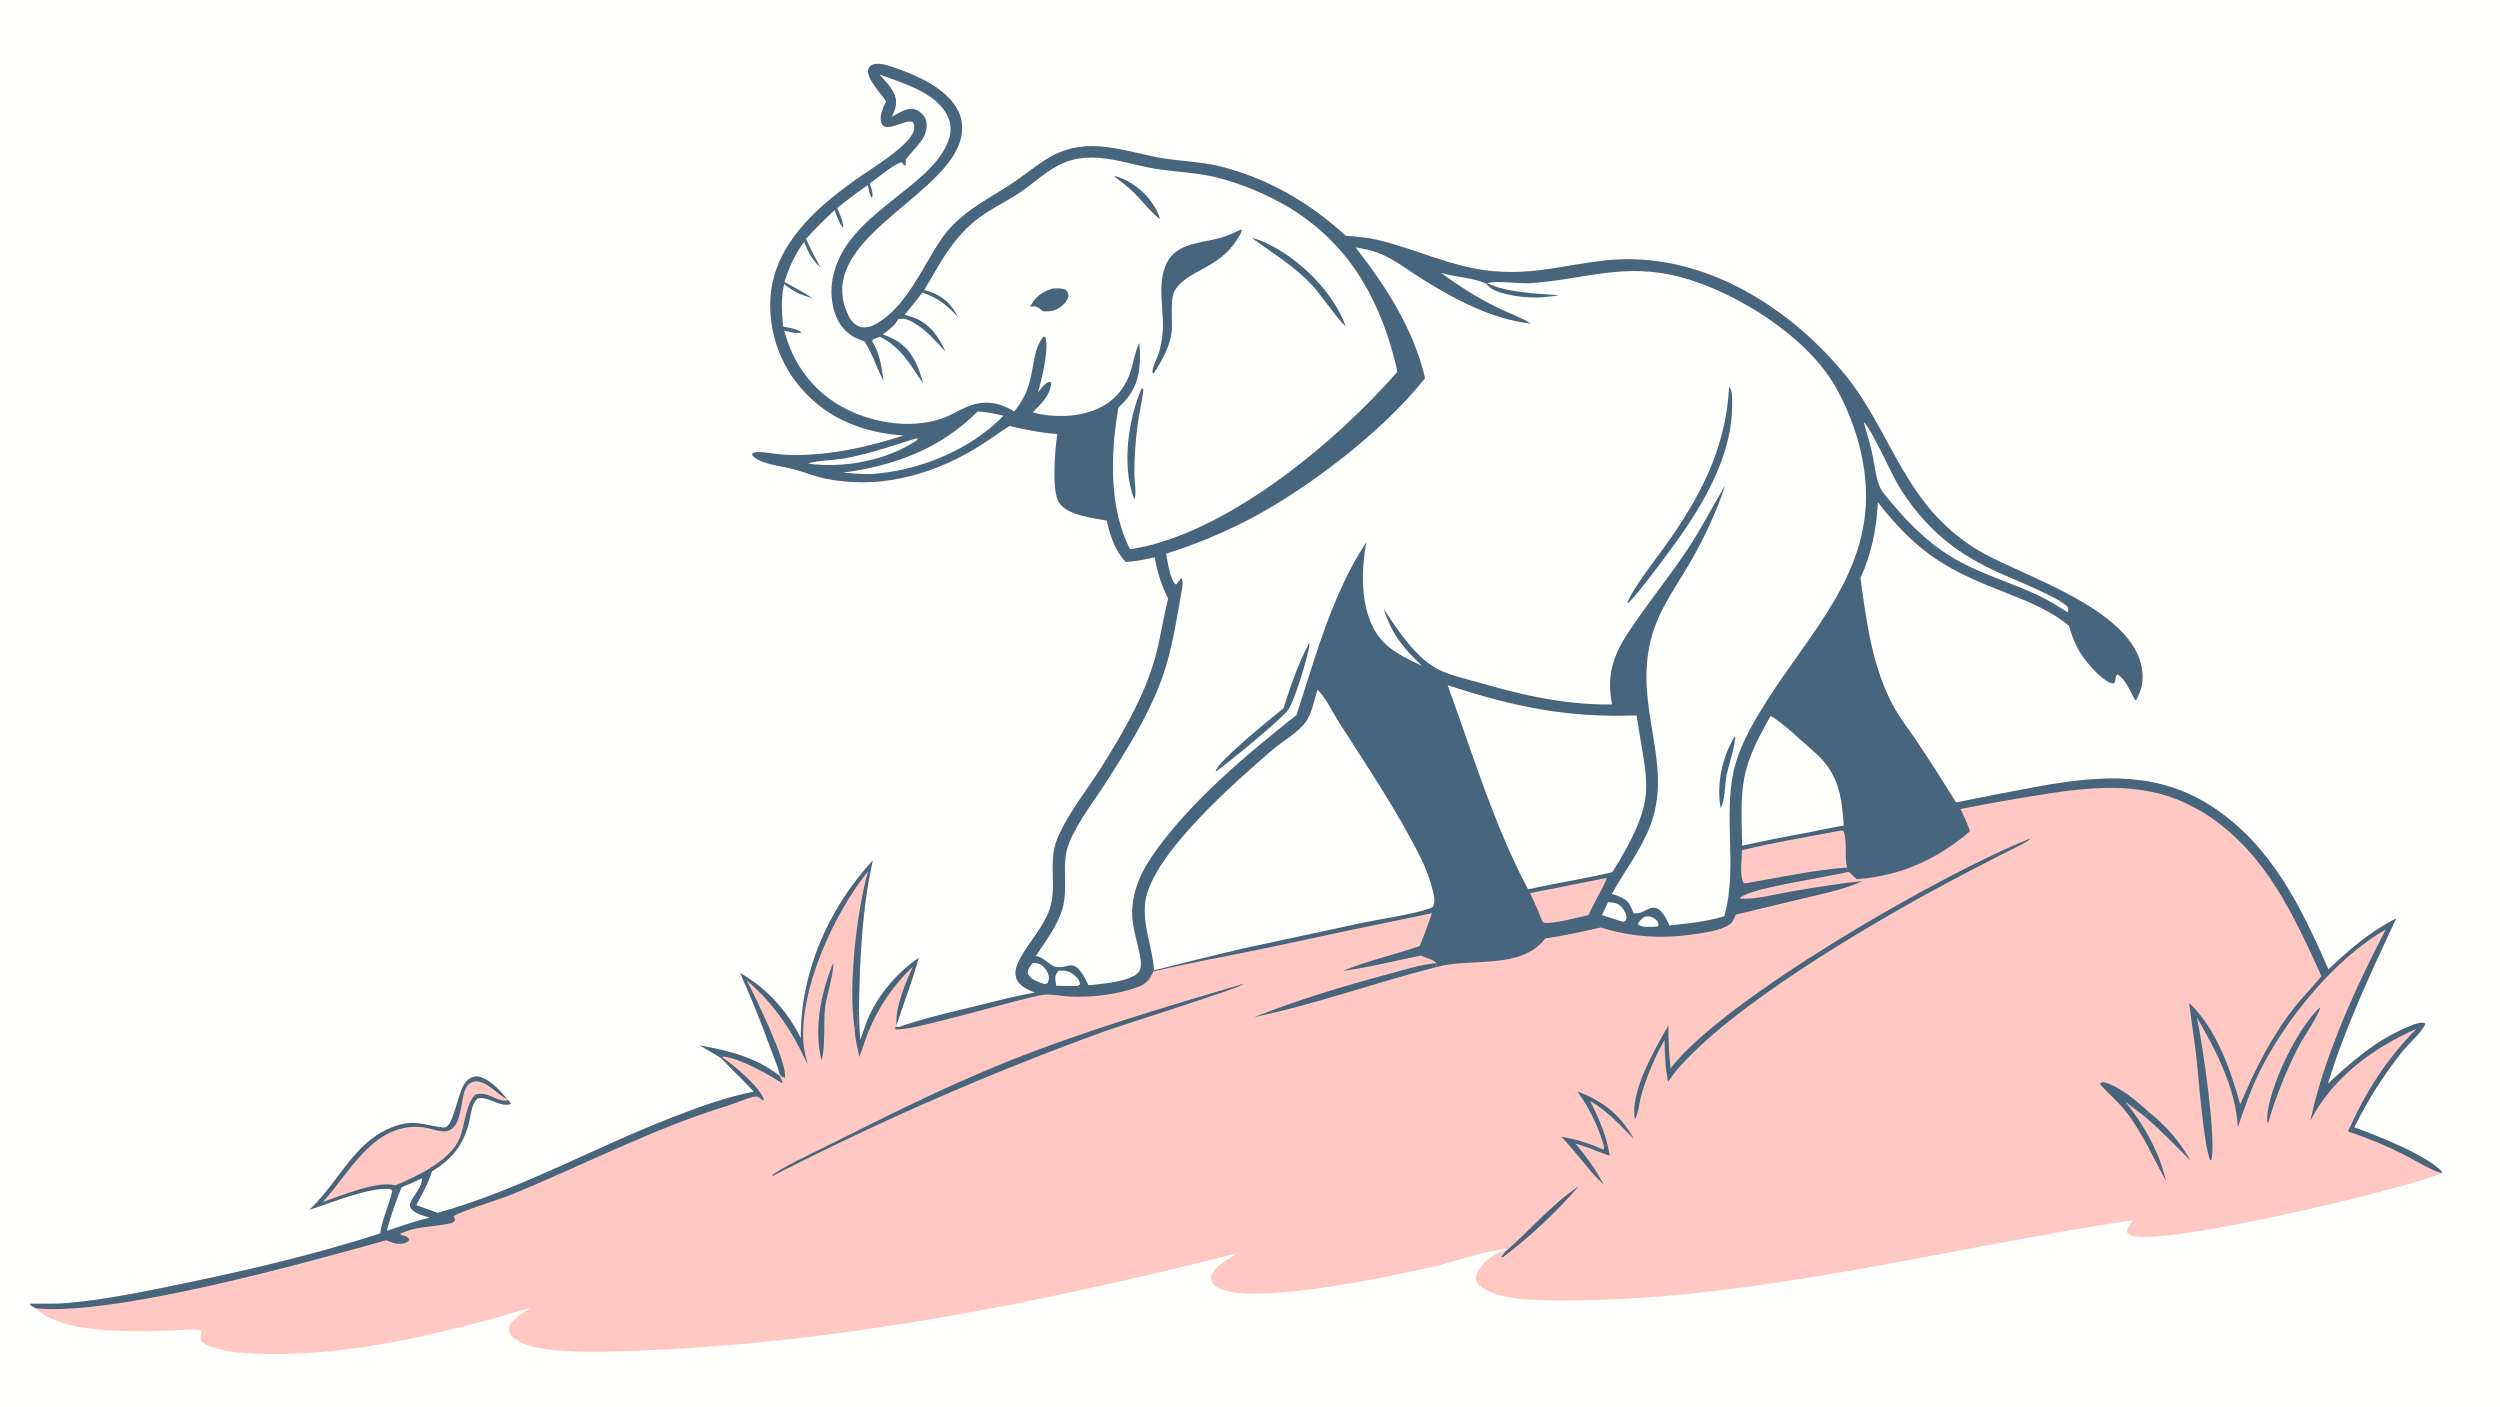 <svg version="1.1" xmlns="http://www.w3.org/2000/svg" style="display: block;" viewBox="0 0 2048 1152" width="1820" height="1024">
<path transform="translate(0,0)" fill="rgb(255,255,253)" d="M 0 0 L 2048 0 L 2048 1152 L 0 1152 L 0 0 z"/>
<path transform="translate(0,0)" fill="rgb(255,200,194)" d="M 725.89 82.779 C 721.842 76.582 709.997 64.512 711.158 57.171 C 711.465 55.231 712.428 54.108 714.09 53.172 C 718.692 50.581 727.42 53.456 731.978 55.011 C 750.534 61.342 776.118 72.291 785.04 90.9 C 789.083 99.332 789.089 108.429 785.972 117.163 C 769.251 164.01 666.482 198.307 694.821 257.997 C 696.803 262.172 699.865 266.145 704.449 267.576 C 709.213 269.063 714.174 267.325 718.295 264.915 C 742.622 250.687 755.263 219.57 770.162 197.184 C 783.922 176.509 803.495 166.088 824.097 153.352 C 835.201 146.488 845.163 138.065 856.079 130.973 C 886.663 111.104 914.616 121.911 947.223 128.559 C 964.644 132.111 982.211 131.842 999.747 136.24 C 1038.81 146.036 1072.83 165.927 1102.39 192.935 C 1110.66 193.704 1119.13 194.289 1127.24 196.134 C 1159.95 203.574 1189.11 219.002 1223.16 221.995 C 1258.75 225.122 1282.87 216.42 1316.5 213.081 C 1392.42 205.541 1463.38 249.032 1510.54 305.709 C 1541.99 343.496 1555.45 392.478 1590.52 427.272 C 1601.16 437.827 1612.56 446.445 1625.71 453.658 C 1664.01 474.672 1760.41 503.977 1754.93 558.768 C 1754.41 563.924 1752.56 568.172 1750.31 572.791 L 1749.21 573.552 C 1745.71 567.273 1740.9 555.455 1734.47 552.33 C 1732.05 554.641 1733.98 557.586 1731.38 559.804 C 1724.35 559.14 1714.6 548.204 1710.05 542.706 C 1702.51 533.603 1697.99 523.856 1694.98 512.461 C 1680.97 500.902 1663.29 493.247 1646.48 486.735 C 1596 467.167 1572.44 454.656 1538.33 411.258 C 1537.21 433.211 1533.19 453.328 1524.03 473.401 C 1529.02 509.126 1533.62 546.187 1551.09 578.452 C 1556.39 588.251 1563.69 597.31 1569.91 606.578 C 1581.01 623.28 1591.83 640.167 1602.37 657.23 C 1625.94 652.413 1649.57 647.846 1673.24 643.529 C 1723.65 634.778 1769.08 632.003 1813.5 661.529 C 1861.07 693.157 1885.3 743.371 1907.44 793.983 C 1924.42 777.897 1941.92 762.816 1962.96 752.215 C 1942.59 795.968 1921.05 841.435 1906.98 887.664 C 1926.69 869.411 1946.38 852.14 1971.42 841.592 C 1975.2 839.996 1980.04 837.679 1984.17 837.671 C 1984.87 837.67 1985.55 837.781 1986.23 837.932 L 1986.66 839.331 C 1981.89 847.741 1973.47 854.324 1967.45 861.935 C 1952.36 880.997 1939.33 901.599 1928.57 923.398 C 1945.92 929.435 1989.54 946.831 2000.53 959.928 L 2000.24 961.022 C 1968.33 974.502 1769.83 1021.64 1745.62 1011.87 C 1744.24 1011.32 1743.55 1010.69 1742.58 1009.61 C 1742.33 1005.9 1745.39 1002.26 1747.44 999.346 C 1594.17 1022.2 1434.42 1065.92 1279.17 1065.14 C 1260.65 1065.05 1228.82 1065.66 1213.23 1053.98 C 1211.22 1052.48 1209.43 1050.4 1209.14 1047.83 C 1208.63 1043.2 1212.21 1038.7 1215.07 1035.42 C 1219.84 1029.94 1226.87 1025.55 1234.07 1024.19 L 1235.54 1023.18 C 1222.7 1022.53 1190.42 1033.67 1176.6 1036.95 C 1148.7 1043.57 1012.39 1073.42 994.049 1051.95 C 992.452 1050.08 991.805 1048.06 992.198 1045.61 C 993.392 1038.15 1007.37 1030.57 1013.42 1026.69 C 850.893 1067.51 685.136 1100.74 517.144 1106.56 C 493.81 1107.37 443.323 1109.53 424.387 1098.34 C 421.581 1096.68 418.146 1094.31 417.286 1090.99 C 416.679 1088.64 417.109 1086.52 418.396 1084.46 C 421.889 1078.87 429.861 1074.64 435.377 1071.03 C 364.895 1091.78 282.815 1112.3 208.94 1108.74 C 195.658 1108.09 179.856 1107.08 167.904 1100.69 C 165.407 1099.35 165.18 1098.81 164.092 1096.32 C 164.461 1094.09 164.829 1091.87 165.053 1089.62 C 155.731 1088.37 144.95 1089.78 135.501 1089.99 C 106.237 1090.64 51.188 1092.69 29.079 1071.56 L 25.034 1069.19 L 24.731 1067.88 C 34.905 1067.62 44.741 1068.23 54.959 1067.33 C 86.742 1064.53 118.658 1057.84 149.886 1051.39 C 204.101 1040.21 258.78 1027.3 311.479 1010.29 C 313.173 998.095 318.823 987.156 321.466 975.236 L 320.07 974.105 C 304.266 971.383 269.974 985.734 253.447 990.886 C 272.134 973.638 283.598 949.618 303.455 933.61 C 313.292 925.68 328.354 918.602 341.32 919.901 C 348.728 920.643 356.003 922.945 363.425 923.521 C 372.421 924.219 374.281 892.285 382.951 884.777 C 385.42 882.639 388.395 881.341 391.706 881.785 C 400.254 882.929 410.328 893.775 415.437 900.277 L 416.145 901.054 C 417.384 902.006 417.778 902.896 418.463 904.259 C 409.807 907.339 400.747 897.872 391.669 899.567 C 386.266 903.273 385.683 913.555 384.184 919.541 C 379.544 938.067 369.914 949.677 353.86 959.382 C 350.935 968.977 345.63 978.313 340.969 987.148 L 358.519 993.454 C 424.849 974.98 486.001 940.312 550.061 915.474 C 572.01 906.964 594.41 898.625 617.578 894.151 C 608.964 884.807 599.576 876.04 590.824 866.788 C 585.063 863.047 579.141 859.669 573.157 856.303 C 596.577 860.275 619.498 866.222 638.571 881.063 L 638.908 880.385 C 637.111 873.138 633.798 865.724 631.22 858.67 C 623.705 837.802 615.402 817.227 606.331 796.987 C 628.441 809.631 644.727 827.724 656.015 850.4 C 655.681 796.321 678.676 744.173 714.997 704.606 C 706.066 744.693 704.272 786.238 703.603 827.156 C 703.904 835.395 703.972 843.73 704.744 851.936 L 708.551 840.945 C 715.984 818.677 733.306 797.635 752.591 784.516 C 747.574 803.112 740.38 821.41 734.375 839.743 L 736.206 841.179 C 757.813 833.789 779.998 828.71 802.17 823.362 C 817.272 819.719 832.423 815.564 847.757 813.045 C 841.98 810.379 834.608 807.622 832.468 801.007 C 830.532 795.025 833.646 788.717 836.521 783.599 C 843.692 770.837 855.163 758.586 859.892 744.745 C 866.279 726.051 858.24 705.814 866.155 686.898 C 874.925 665.941 890.51 647.163 902.569 627.897 C 919.808 600.357 937.278 570.67 946.149 539.259 C 950.693 523.168 952.798 506.449 956.984 490.276 C 951.559 479.317 947.928 468.474 946.012 456.369 C 938.091 458.109 930.319 459.832 922.188 460.202 C 913.134 450.635 909.641 438.891 906.654 426.343 C 895.432 424.141 874.734 422.108 867.689 411.812 C 861.292 402.463 864.313 367.168 866.188 355.303 C 852.846 354.662 839.843 351.579 826.812 348.816 C 816.715 355.439 806.98 362.682 796.539 368.753 C 759.754 390.142 717.964 400.597 675.661 391.807 C 666.884 389.983 658.561 386.432 649.911 384.14 C 641.82 381.995 633.304 381.237 625.403 378.374 C 622.107 377.18 618.694 375.506 616.322 372.863 L 616.428 371.376 C 617.963 370.51 619.415 370.249 621.153 370.243 C 627.103 370.22 633.028 371.553 638.942 372.116 C 647.698 372.95 656.916 372.717 665.693 372.164 C 691.027 370.568 716.405 364.268 740.564 356.61 C 708.687 354.589 678.795 343.525 657.276 318.998 C 638.795 298.27 629.405 270.992 631.21 243.279 C 633.509 210.968 653.382 185.961 677.104 165.565 C 684.722 159.068 692.638 152.929 700.828 147.169 C 711.406 139.586 747.56 118.117 748.895 105.592 C 749.176 102.956 749.031 101.811 747.592 99.648 C 740.995 97.343 725.807 109.24 722.234 100.918 C 719.818 95.29 723.706 87.809 725.89 82.779 z"/>
<path transform="translate(0,0)" fill="rgb(71,101,125)" d="M 725.89 82.779 C 721.842 76.582 709.997 64.512 711.158 57.171 C 711.465 55.231 712.428 54.108 714.09 53.172 C 718.692 50.581 727.42 53.456 731.978 55.011 C 750.534 61.342 776.118 72.291 785.04 90.9 C 789.083 99.332 789.089 108.429 785.972 117.163 C 769.251 164.01 666.482 198.307 694.821 257.997 C 696.803 262.172 699.865 266.145 704.449 267.576 C 709.213 269.063 714.174 267.325 718.295 264.915 C 742.622 250.687 755.263 219.57 770.162 197.184 C 783.922 176.509 803.495 166.088 824.097 153.352 C 835.201 146.488 845.163 138.065 856.079 130.973 C 886.663 111.104 914.616 121.911 947.223 128.559 C 964.644 132.111 982.211 131.842 999.747 136.24 C 1038.81 146.036 1072.83 165.927 1102.39 192.935 C 1110.66 193.704 1119.13 194.289 1127.24 196.134 C 1159.95 203.574 1189.11 219.002 1223.16 221.995 C 1258.75 225.122 1282.87 216.42 1316.5 213.081 C 1392.42 205.541 1463.38 249.032 1510.54 305.709 C 1541.99 343.496 1555.45 392.478 1590.52 427.272 C 1601.16 437.827 1612.56 446.445 1625.71 453.658 C 1664.01 474.672 1760.41 503.977 1754.93 558.768 C 1754.41 563.924 1752.56 568.172 1750.31 572.791 L 1749.21 573.552 C 1745.71 567.273 1740.9 555.455 1734.47 552.33 C 1732.05 554.641 1733.98 557.586 1731.38 559.804 C 1724.35 559.14 1714.6 548.204 1710.05 542.706 C 1702.51 533.603 1697.99 523.856 1694.98 512.461 C 1680.97 500.902 1663.29 493.247 1646.48 486.735 C 1596 467.167 1572.44 454.656 1538.33 411.258 C 1537.21 433.211 1533.19 453.328 1524.03 473.401 C 1529.02 509.126 1533.62 546.187 1551.09 578.452 C 1556.39 588.251 1563.69 597.31 1569.91 606.578 C 1581.01 623.28 1591.83 640.167 1602.37 657.23 C 1625.94 652.413 1649.57 647.846 1673.24 643.529 C 1723.65 634.778 1769.08 632.003 1813.5 661.529 C 1861.07 693.157 1885.3 743.371 1907.44 793.983 C 1924.42 777.897 1941.92 762.816 1962.96 752.215 C 1942.59 795.968 1921.05 841.435 1906.98 887.664 C 1926.69 869.411 1946.38 852.14 1971.42 841.592 C 1975.2 839.996 1980.04 837.679 1984.17 837.671 C 1984.87 837.67 1985.55 837.781 1986.23 837.932 L 1986.66 839.331 C 1981.89 847.741 1973.47 854.324 1967.45 861.935 C 1952.36 880.997 1939.33 901.599 1928.57 923.398 C 1945.92 929.435 1989.54 946.831 2000.53 959.928 L 2000.24 961.022 C 1990.07 957.856 1978.93 950.565 1969.26 945.714 C 1954.49 938.263 1939.19 931.923 1923.48 926.744 C 1937.93 894.342 1954.56 868.031 1979.59 842.689 C 1943.82 858.285 1911.01 882.564 1892.69 917.854 C 1903.55 865.916 1929.79 808.532 1954.42 761.285 C 1912.5 785.185 1872.34 834.905 1851.12 877.605 C 1843.77 892.373 1838.68 907.733 1833.24 923.252 C 1831.24 890.857 1815.66 860.92 1799.75 833.395 C 1804.42 856.148 1815.52 930.674 1811.66 950.026 L 1810.66 950.479 C 1805.13 938.5 1800.93 880.055 1799.06 863.972 C 1797.41 849.762 1794.99 835.663 1793.4 821.455 C 1815.66 842.535 1827.18 875.813 1835.17 904.614 C 1847.55 875.724 1860.42 849.458 1879.98 824.607 C 1886.84 815.907 1894.98 808.245 1901.69 799.458 C 1879.46 750.406 1856.78 700.726 1810.79 669.336 C 1768.84 640.707 1726.7 642.632 1678.47 649.846 C 1654.23 653.636 1630.06 657.887 1605.97 662.599 C 1609.06 668.578 1611.6 674.446 1613.81 680.799 C 1586.72 704.175 1556.68 717.295 1521.3 720.097 C 1518.81 718.331 1516.78 716.18 1514.65 714.012 C 1495.79 718.694 1437.91 726.556 1425.75 734.877 L 1425.79 735.933 C 1438.04 736.97 1453.41 732.493 1465.72 730.432 C 1485.68 727.087 1505.64 723.645 1525.78 721.571 C 1511.54 728.396 1494.3 731.689 1478.97 735.419 L 1421.98 749.11 L 1421.66 749.817 C 1421.48 750.208 1421.29 750.594 1421.12 750.991 C 1419.69 754.4 1418.73 756.343 1415.27 758.195 C 1407.64 762.282 1398.37 763.611 1389.91 764.886 C 1361.89 769.107 1338.39 767.826 1311.25 759.66 C 1296.25 763.044 1281.1 766.533 1265.86 768.602 C 1246.02 794.859 1204.38 784.126 1176.85 792.052 L 1176.66 788.904 C 1174.28 785.598 1167.7 784.711 1164.05 782.651 C 1142.9 786.829 1121.43 792.443 1100.08 795.234 C 1120.49 786.762 1142.29 782.096 1163.1 774.805 C 1166.68 765.946 1170 756.986 1173.05 747.935 C 1128.05 757.151 1083.09 766.616 1038.19 776.329 C 1007.14 782.783 975.738 788.377 944.883 795.673 C 941.918 802.16 939.109 805.852 932.275 808.394 C 915.537 814.619 893.845 817.196 876.01 816.189 C 869.185 815.804 860.993 813.972 854.339 814.865 C 837.162 817.171 742.123 846.251 733.351 842.933 L 733.613 841.176 L 736.206 841.179 C 757.813 833.789 779.998 828.71 802.17 823.362 C 817.272 819.719 832.423 815.564 847.757 813.045 C 841.98 810.379 834.608 807.622 832.468 801.007 C 830.532 795.025 833.646 788.717 836.521 783.599 C 843.692 770.837 855.163 758.586 859.892 744.745 C 866.279 726.051 858.24 705.814 866.155 686.898 C 874.925 665.941 890.51 647.163 902.569 627.897 C 919.808 600.357 937.278 570.67 946.149 539.259 C 950.693 523.168 952.798 506.449 956.984 490.276 C 951.559 479.317 947.928 468.474 946.012 456.369 C 938.091 458.109 930.319 459.832 922.188 460.202 C 913.134 450.635 909.641 438.891 906.654 426.343 C 895.432 424.141 874.734 422.108 867.689 411.812 C 861.292 402.463 864.313 367.168 866.188 355.303 C 852.846 354.662 839.843 351.579 826.812 348.816 C 816.715 355.439 806.98 362.682 796.539 368.753 C 759.754 390.142 717.964 400.597 675.661 391.807 C 666.884 389.983 658.561 386.432 649.911 384.14 C 641.82 381.995 633.304 381.237 625.403 378.374 C 622.107 377.18 618.694 375.506 616.322 372.863 L 616.428 371.376 C 617.963 370.51 619.415 370.249 621.153 370.243 C 627.103 370.22 633.028 371.553 638.942 372.116 C 647.698 372.95 656.916 372.717 665.693 372.164 C 691.027 370.568 716.405 364.268 740.564 356.61 C 708.687 354.589 678.795 343.525 657.276 318.998 C 638.795 298.27 629.405 270.992 631.21 243.279 C 633.509 210.968 653.382 185.961 677.104 165.565 C 684.722 159.068 692.638 152.929 700.828 147.169 C 711.406 139.586 747.56 118.117 748.895 105.592 C 749.176 102.956 749.031 101.811 747.592 99.648 C 740.995 97.343 725.807 109.24 722.234 100.918 C 719.818 95.29 723.706 87.809 725.89 82.779 z"/>
<path transform="translate(0,0)" fill="rgb(255,255,253)" d="M 1110.55 202.599 C 1135.5 205.8 1145.76 216.459 1165.94 229.012 C 1192.74 245.677 1222.53 261.364 1254.24 265.021 C 1245.68 259.622 1235.01 255.922 1225.85 251.42 C 1209.68 243.473 1194.95 234.026 1180.49 223.33 C 1192.2 227.099 1207.18 227.148 1217.91 232.432 L 1218.65 231.856 C 1225.98 229.484 1244.67 232.478 1253.66 231.847 C 1299.66 228.622 1331.3 214.165 1378.65 227.375 C 1423.44 239.872 1480.68 275.806 1503.89 317.201 C 1517.12 340.807 1526.04 367.733 1528.2 394.762 C 1534.03 468.015 1483.31 517.105 1447.02 574.558 C 1437.85 589.081 1428.96 604.145 1423.35 620.454 C 1409.22 661.545 1424.57 708.091 1412.52 750.505 C 1398.2 754.728 1382.39 756.52 1367.55 757.963 C 1366.57 755.748 1365.6 753.457 1364.36 751.382 C 1354.17 734.407 1348.15 750.2 1338.31 747.901 C 1337.4 745.8 1336.48 743.698 1335.44 741.657 C 1332.41 735.716 1326.32 734.052 1320.4 732.177 C 1330.95 713.275 1344.03 696.713 1351.89 676.21 C 1371.35 625.426 1338.34 580.341 1352.33 524.15 C 1358.43 499.659 1373.1 480.531 1385.43 459.063 C 1396.43 439.9 1406.53 418.367 1413.33 397.347 C 1402.89 414.729 1393.84 432.754 1382.57 449.676 C 1367.44 472.384 1350.15 493.586 1334.98 516.285 C 1321.63 536.248 1315.81 552.688 1320.59 576.978 C 1299.51 577.305 1278.64 574.747 1257.98 570.712 C 1241.81 567.555 1226.06 563.15 1210.23 558.63 C 1199.97 555.698 1188.63 553.321 1179.05 548.633 C 1159.88 539.256 1145.15 516.09 1133.56 498.862 C 1139.97 519.078 1149.7 531.006 1165.03 545.457 C 1151.45 538.911 1137.11 532.537 1128.3 519.654 C 1114.14 498.933 1114.93 467.652 1119.29 444.045 C 1091.37 486.155 1077.63 537.938 1062.09 585.64 C 1020.85 618.143 973.243 658.09 943.487 701.584 C 932.489 717.661 925.014 737.141 928.173 756.912 C 929.566 765.635 932.307 774.148 933.904 782.848 C 934.625 786.774 935.504 792.718 932.83 796.099 C 926.336 804.308 901.444 805.855 891.561 806.96 C 890.652 804.818 889.714 802.679 888.541 800.666 C 878.072 782.707 875.217 795.199 863.267 791.377 C 859.829 790.276 856.209 784.904 848.613 782.869 C 856.53 770.961 866.111 758.494 870.25 744.689 C 875.787 726.225 868.468 707.707 876.193 689.439 C 883.758 671.55 897.465 654.428 907.89 637.94 C 926.43 608.619 945.307 578.658 955.304 545.143 C 961.03 525.943 964.337 504.548 967.883 484.8 C 968.439 481.704 969.649 476.091 967.769 473.402 C 966.313 475.14 964.896 476.909 963.518 478.709 C 963.364 478.632 963.198 478.578 963.057 478.479 C 958.727 475.43 956.25 458.834 955.299 453.448 C 979.594 445.782 1003.16 435.961 1025.71 424.103 C 1073.69 398.362 1133.47 352.692 1167.39 309.65 C 1158.24 269.775 1135.32 234.363 1110.55 202.599 z"/>
<path transform="translate(0,0)" fill="rgb(71,101,125)" d="M 1217.91 232.432 L 1218.65 231.856 C 1232.45 239.288 1261.15 240.671 1277.14 241.669 C 1262.82 244.329 1248.92 244.333 1234.73 240.948 C 1229.17 239.622 1220.98 237.448 1217.91 232.432 z"/>
<path transform="translate(0,0)" fill="rgb(71,101,125)" d="M 1416.51 316.798 C 1418.77 318.886 1418.85 324.127 1418.95 327.05 C 1420.61 376.301 1390.21 421.517 1361.84 459.134 C 1353.02 470.814 1344.41 482.617 1334.43 493.345 L 1333.84 493.631 L 1333.1 493.125 C 1340.65 477.934 1352.34 463.305 1362.29 449.579 C 1391.91 408.705 1413.78 368.292 1416.51 316.798 z"/>
<path transform="translate(0,0)" fill="rgb(71,101,125)" d="M 1072.45 526.75 C 1072.67 527.497 1072.77 528.129 1072.64 528.907 C 1070.98 539.326 1060.87 572.838 1055.42 581.108 C 1050.32 588.84 1005.26 625.368 996.035 631.975 L 995.935 631.636 C 996.897 623.978 1043.04 586.912 1051.33 580.167 C 1057.4 561.951 1063.21 543.657 1072.45 526.75 z"/>
<path transform="translate(0,0)" fill="rgb(71,101,125)" d="M 1421.37 602.726 C 1422.6 606.927 1415.58 628.812 1414.4 635.08 C 1412.93 642.905 1413.25 655.196 1409.59 661.937 C 1405.88 642.589 1410.89 619.315 1421.37 602.726 z"/>
<path transform="translate(0,0)" fill="rgb(255,255,253)" d="M 720.533 60.93 C 739.208 67.749 767.102 75.624 776.307 95.005 C 779.436 101.592 779.372 108.753 776.783 115.503 C 761.512 155.319 693.059 174.483 682.298 226.931 C 680.088 237.7 680.882 249.561 685.223 259.726 C 688.983 268.535 695.388 274.652 704.26 278.128 C 705.598 278.649 706.943 279.15 708.295 279.633 C 714.842 289.999 718.283 301.342 723.812 312.141 C 722.282 300.755 720.785 289.27 714.515 279.334 L 714.888 278.144 C 716.777 277.287 718.693 276.277 720.699 275.733 C 738.08 284.061 746.042 299.014 756.303 314.264 C 754.71 308.075 752.717 302.045 749.879 296.306 C 743.945 284.305 735.718 278.065 723.234 273.861 C 727.603 270.452 733.409 266.512 735.746 261.364 C 740.9 260.067 745.344 262.284 749.807 264.988 C 759.328 270.756 767.189 279.883 774.601 288.05 C 769.289 276.144 761.756 264.996 749 260.191 C 746.411 259.216 743.697 258.492 741.028 257.775 C 745.956 251.762 751.047 245.813 755.602 239.513 C 768.453 243.937 775.756 249.797 784.857 259.706 C 779.286 248.803 772.635 242.371 760.918 238.564 C 759.672 238.161 758.423 237.77 757.17 237.388 C 771.672 212.661 783.04 190.127 807.797 174.239 C 817.752 167.851 828.504 162.574 838.16 155.746 C 851.153 146.557 862.219 135.252 878.102 130.952 C 885.394 128.977 893.028 128.636 900.534 129.217 C 916.024 130.417 930.758 135.515 946.003 138.012 C 964.66 141.068 982.878 141.123 1001.28 146.435 C 1019.78 151.626 1037.55 159.135 1054.17 168.783 C 1102.51 197.206 1128.68 241.138 1142.46 294.595 C 1143.31 297.877 1144.14 301.142 1144.66 304.496 C 1093.68 362.859 1003.56 437.867 925.775 449.852 C 908.146 415.742 909.804 370.481 916.231 333.708 C 927.83 323.241 932.921 312.36 933.764 296.596 C 934.049 291.278 933.779 286.037 933.372 280.733 L 932.94 281.649 C 929.917 288.219 928.706 295.501 926.699 302.42 C 922.126 318.186 911.946 329.929 896.508 335.825 C 880.857 341.803 862.076 342.01 845.942 337.657 C 852.591 331.136 860.282 323.76 861.146 313.873 L 860.251 312.509 C 855.753 313.312 852.812 318.187 850.142 321.585 C 853.179 312.133 859.805 284.598 856.246 275.796 L 854.759 275.691 C 842.419 290.628 850.461 314.029 830.871 336.878 C 821.091 330.802 810.695 327.993 799.231 330.763 C 789.439 333.128 780.757 339.605 771.174 342.844 C 744.46 351.874 711.39 345.874 687.546 331.842 C 664.276 318.148 649.225 296.551 642.413 270.638 C 647.48 271.848 651.487 273.296 656.726 272.337 C 654.051 269.402 645.505 268.258 641.525 267.385 C 640.495 255.915 639.559 243.939 642.41 232.632 C 649.925 238.717 656.231 241.648 665.601 244.058 C 658.122 239.281 650.421 235.019 642.627 230.783 C 646.547 218.49 651.093 208.454 658.698 197.983 C 662.032 206.355 664.997 212.408 671.721 218.663 C 671.857 218.789 671.996 218.911 672.133 219.036 C 668.016 211.318 663.824 203.644 660.315 195.624 C 667.714 187.242 675.567 179.592 683.727 171.969 C 685.545 176.789 687.096 181.989 690.306 186.08 L 690.961 185.444 C 690.104 180.031 687.984 175.253 685.874 170.243 C 694.015 163.593 702.329 157.474 710.949 151.466 C 711.668 154.993 712.061 159.075 714.246 161.991 C 715.802 158.62 713.634 153.52 712.446 150.23 C 717.164 146.875 734.695 132.396 738.896 132.916 C 739.785 134.201 740.11 135.342 741.681 135.708 C 742.12 133.921 742.081 132.508 741.93 130.682 C 748.445 121.47 760.737 113.173 759 100.199 C 758.465 96.2 755.898 93.182 752.678 90.968 C 749.857 89.028 747.19 88.691 743.851 89.325 C 739.378 90.173 734.527 93.405 730.57 95.642 C 733.34 89.442 735.46 84.562 733.004 77.851 C 730.746 71.681 724.815 65.923 720.533 60.93 z"/>
<path transform="translate(0,0)" fill="rgb(71,101,125)" d="M 1016.37 188.004 L 1017.23 188.366 C 1016.9 191.234 1014.48 194.266 1012.96 196.702 C 998.332 220.017 972.704 221.16 962.644 237.454 C 957.642 245.557 961.519 264.842 959.29 275.347 C 956.845 286.873 951.29 296.04 945.083 305.82 L 944.026 305.061 C 943.956 299.974 947.756 294.008 949.286 289.082 C 950.849 284.048 951.801 278.731 952.333 273.489 C 954.189 255.183 947.975 237.393 954.16 219.232 C 960.962 199.262 981.186 199.521 998.529 195.016 C 1004.82 193.381 1010.53 190.805 1016.37 188.004 z"/>
<path transform="translate(0,0)" fill="rgb(71,101,125)" d="M 1025.61 194.838 C 1029.74 195.596 1033.91 197.436 1037.71 199.214 C 1064.78 211.892 1092.12 238.962 1102.47 267.296 C 1096.62 262.618 1081.78 240.825 1074.63 233.207 C 1060.03 217.632 1042.57 207.373 1025.61 194.838 z"/>
<path transform="translate(0,0)" fill="rgb(71,101,125)" d="M 935.427 317.622 L 936.654 319.415 C 935.655 328.194 933.53 336.827 932.238 345.572 C 930.204 359.906 929.217 374.369 929.284 388.847 C 929.283 393.285 931.326 406.025 929.208 408.868 C 929.149 408.727 929.089 408.586 929.033 408.443 C 918.688 381.963 924.229 342.998 935.427 317.622 z"/>
<path transform="translate(0,0)" fill="rgb(71,101,125)" d="M 862.077 236.242 C 865.735 236.102 869.238 235.747 872.724 237.081 C 874.827 239.166 874.921 239.43 875.4 242.36 C 874.458 245.564 873.047 247.684 870.542 249.873 C 865.258 254.494 861.15 255.216 854.294 254.861 C 853.613 254.277 852.927 253.698 852.238 253.123 C 849.008 250.44 847.742 250.722 843.762 251.093 C 848.376 242.861 853.08 239.266 862.077 236.242 z"/>
<path transform="translate(0,0)" fill="rgb(71,101,125)" d="M 912.299 143.967 C 915.838 144.592 918.897 145.821 922.107 147.427 C 935.187 153.972 945.788 165.318 950.409 179.277 C 945.249 176.498 933.784 162.272 928.618 157.372 C 923.478 152.497 917.909 148.281 912.299 143.967 z"/>
<path transform="translate(0,0)" fill="rgb(255,255,253)" d="M 1079.28 564.888 C 1086.01 571.191 1092.07 584.019 1097.14 591.948 C 1119.86 627.549 1144.34 663.733 1163.29 701.509 C 1167.89 710.677 1171.71 720.47 1173.96 730.495 C 1174.9 734.657 1176.06 739.111 1173.6 742.96 C 1164.21 747.867 1131.13 752.663 1118.75 755.235 L 1017.5 776.998 C 993.406 782.689 969.363 788.598 945.375 794.721 L 945.34 794.161 C 944.047 775.642 935.609 756.921 938.278 738.297 C 943.82 699.612 1012.47 640.013 1041.66 614.719 C 1050.25 607.274 1063.32 600.184 1069.83 591.081 C 1074.74 584.222 1076.59 572.976 1079.28 564.888 z"/>
<path transform="translate(0,0)" fill="rgb(255,255,253)" d="M 1185.88 561.198 C 1240.74 578.957 1282.23 587.862 1340.68 585.944 C 1349.32 642.929 1357.45 651.716 1326.89 704.5 L 1320.73 714.346 C 1297.96 719.774 1274.68 723.246 1251.82 728.424 C 1223.76 675.713 1206.38 617.044 1185.88 561.198 z"/>
<path transform="translate(0,0)" fill="rgb(255,255,253)" d="M 1450.51 586.368 C 1459.31 590.909 1477.03 607.897 1485.22 614.936 C 1506.11 632.874 1508.46 650.199 1510.45 676.153 C 1499.85 677.949 1489.3 680.202 1478.76 682.297 C 1461.49 685.399 1444.29 688.853 1427.16 692.657 C 1425.95 642.781 1425.16 630.475 1450.51 586.368 z"/>
<path transform="translate(0,0)" fill="rgb(255,200,194)" d="M 1507.72 680.288 C 1508.5 680.125 1509.44 680.483 1510.22 680.651 C 1513.44 689.035 1510.85 701.242 1513.09 710.514 C 1486.11 712.568 1458.9 718.417 1432.24 723.067 L 1428.61 723.455 C 1424.81 718.632 1426.96 702.659 1427.07 696.349 C 1453.53 689.832 1480.94 685.435 1507.72 680.288 z"/>
<path transform="translate(0,0)" fill="rgb(255,255,253)" d="M 1526.73 345.707 C 1533.02 350.863 1549.35 387.883 1555.32 397.782 C 1564.25 412.665 1575.3 426.169 1588.12 437.867 C 1601.43 449.932 1616.46 459.033 1632.62 466.786 C 1644.98 472.717 1684.94 488.214 1693.32 496.563 C 1694.73 497.963 1694.26 499.181 1694.26 501.089 L 1693.68 501.303 C 1685.73 496.398 1677.61 491.248 1669.15 487.295 C 1648.53 477.656 1626.4 471.184 1606.28 460.459 C 1583.75 448.45 1566.06 431.566 1549.87 412.116 C 1546.09 407.582 1541.59 402.984 1539.41 397.433 C 1536.43 389.848 1535.69 380.746 1534.01 372.762 C 1532.08 363.585 1529.44 354.675 1526.73 345.707 z"/>
<path transform="translate(0,0)" fill="rgb(255,200,194)" d="M 1314.78 719.336 L 1316.15 719.368 C 1316.4 721.254 1303.27 744.098 1301.39 749.49 C 1295.03 750.751 1270.33 757.501 1264.84 755.708 C 1263.41 755.237 1263.27 754.02 1262.65 752.716 C 1260.01 745.455 1256.65 738.48 1253.43 731.461 L 1314.78 719.336 z"/>
<path transform="translate(0,0)" fill="rgb(255,255,253)" d="M 800.811 336.994 C 808.013 337.262 815.043 338.766 822.037 340.385 C 795.03 368.557 751.709 386.076 713.142 388.196 C 705.516 388.176 698.053 387.728 690.462 387.022 C 732.601 381.53 770.496 367.462 800.811 336.994 z"/>
<path transform="translate(0,0)" fill="rgb(255,255,253)" d="M 750.068 359.098 L 751.919 358.976 L 751.298 360.433 C 727.151 376.427 695.556 382.789 666.993 380.268 L 662.142 379.57 C 665.86 377.591 686.29 376.444 692.205 375.324 C 711.9 371.597 730.972 365.092 750.068 359.098 z"/>
<path transform="translate(0,0)" fill="rgb(255,255,253)" d="M 845.964 788.732 C 847.629 788.783 849.397 788.823 850.995 789.336 C 854.239 790.376 857.093 794.02 858.398 797.074 C 859.68 800.074 859.5 802.351 858.23 805.225 L 855.707 806.135 C 850.304 803.982 844.326 802.721 841.836 797.047 C 841.769 793.706 844.065 791.27 845.964 788.732 z"/>
<path transform="translate(0,0)" fill="rgb(255,255,253)" d="M 1317.42 738.858 C 1319.8 739.105 1322.77 739.255 1324.95 740.255 C 1327.54 741.447 1330.44 744.99 1331.47 747.56 C 1332.53 750.203 1332.78 751.762 1331.67 754.344 L 1329.78 755.04 C 1323.91 753.378 1318.09 751.341 1312.28 749.479 L 1317.42 738.858 z"/>
<path transform="translate(0,0)" fill="rgb(255,255,253)" d="M 867.22 795.12 C 867.729 795.082 868.239 795.05 868.749 795.023 C 873.977 794.76 877.686 796.249 881.479 799.965 C 883.46 801.905 884.552 803.688 884.671 806.439 L 882.756 807.567 C 876.914 807.69 871.033 807.447 865.189 807.353 C 864.945 805.795 864.688 804.226 864.548 802.655 C 864.222 799.006 864.977 797.837 867.22 795.12 z"/>
<path transform="translate(0,0)" fill="rgb(255,255,253)" d="M 1347.18 750.909 C 1349.41 750.606 1351.85 750.371 1353.93 751.454 C 1356.04 752.556 1357.79 754.251 1358.64 756.493 C 1358.95 757.327 1358.37 757.933 1358.02 758.708 L 1355.25 759.088 C 1351.14 759.087 1344.84 759.833 1341.71 756.987 C 1342.79 753.999 1344.79 752.913 1347.18 750.909 z"/>
<path transform="translate(0,0)" fill="rgb(71,101,125)" d="M 573.157 856.303 C 596.577 860.275 619.498 866.222 638.571 881.063 C 639.692 882.762 640.352 884.585 641.088 886.475 L 640.051 886.914 C 629.735 879.838 604.735 866.209 591.928 865.356 L 592.004 866.249 C 600.544 872.017 623.007 890.624 625.709 900.603 L 625.039 901.542 C 623.053 899.906 621.222 897.643 618.388 898.174 C 611.371 899.487 603.388 903.411 596.352 905.567 C 534.922 924.393 477.911 954.372 418.619 978.594 C 408.921 982.556 377.243 992.122 371.589 996.146 L 372.941 999.381 C 371.499 1001.51 370.127 1001.79 367.659 1002.31 C 354.082 1005.15 340.595 1004.25 327.761 1010.7 C 328.493 1011.54 328.338 1011.59 329.511 1011.87 C 331.811 1012.41 333.346 1012.68 334.966 1014.54 L 334.725 1016.43 C 331.945 1018.49 328.866 1019.16 325.471 1018.71 C 322.253 1018.28 319.324 1017.1 316.35 1015.85 C 250.039 1034.43 92.753 1078.31 29.079 1071.56 L 25.034 1069.19 L 24.731 1067.88 C 34.905 1067.62 44.741 1068.23 54.959 1067.33 C 86.742 1064.53 118.658 1057.84 149.886 1051.39 C 204.101 1040.21 258.78 1027.3 311.479 1010.29 C 313.173 998.095 318.823 987.156 321.466 975.236 L 320.07 974.105 C 304.266 971.383 269.974 985.734 253.447 990.886 C 272.134 973.638 283.598 949.618 303.455 933.61 C 313.292 925.68 328.354 918.602 341.32 919.901 C 348.728 920.643 356.003 922.945 363.425 923.521 C 372.421 924.219 374.281 892.285 382.951 884.777 C 385.42 882.639 388.395 881.341 391.706 881.785 C 400.254 882.929 410.328 893.775 415.437 900.277 L 416.145 901.054 C 417.384 902.006 417.778 902.896 418.463 904.259 C 409.807 907.339 400.747 897.872 391.669 899.567 C 386.266 903.273 385.683 913.555 384.184 919.541 C 379.544 938.067 369.914 949.677 353.86 959.382 C 350.935 968.977 345.63 978.313 340.969 987.148 L 358.519 993.454 C 424.849 974.98 486.001 940.312 550.061 915.474 C 572.01 906.964 594.41 898.625 617.578 894.151 C 608.964 884.807 599.576 876.04 590.824 866.788 C 585.063 863.047 579.141 859.669 573.157 856.303 z"/>
<path transform="translate(0,0)" fill="rgb(255,200,194)" d="M 264.513 984.472 C 287.344 959.576 306.13 918.895 346.514 923.315 C 352.885 924.012 362.338 928.621 368.338 925.717 C 378.254 920.917 377.281 901.688 380.997 892.675 C 382.105 889.988 383.802 887.385 386.646 886.334 C 396.806 882.578 406.704 896.126 414.817 899.998 C 415.021 900.095 415.23 900.184 415.437 900.277 L 416.145 901.054 C 408.504 904.12 399.327 892.639 389.217 896.74 C 381.648 903.77 380.67 922.474 376.462 932.454 C 368.711 950.837 341.239 963.788 323.667 970.93 C 309.207 966.754 279.079 979.554 264.513 984.472 z"/>
<path transform="translate(0,0)" fill="rgb(255,255,253)" d="M 345.599 965.066 C 346.521 971.56 338.224 979.514 336.186 985.33 C 335.805 986.416 335.646 987.82 336.18 988.873 C 338.873 994.184 346.666 995.596 351.936 997.368 C 344.25 999.089 336.774 1001.58 329.266 1003.94 L 316.827 1008.11 C 320.139 995.97 324.2 984.047 328.987 972.41 C 334.708 970.229 340.138 967.836 345.599 965.066 z"/>
<path transform="translate(0,0)" fill="rgb(71,101,125)" d="M 714.997 704.606 C 706.066 744.693 704.272 786.238 703.603 827.156 L 702.091 827.994 C 702.062 832.193 703.219 837.369 701.876 841.299 L 700.082 842.161 C 694.6 807.948 701.96 745.984 711.121 713.569 C 683.585 747.408 653.919 811.418 658.37 856.082 C 658.905 861.451 660.492 866.898 661.781 872.136 C 648.779 844.351 635.04 823.156 611.688 802.9 C 619.034 817.043 644.93 870.011 643.059 882.653 C 640.954 882.351 640.506 881.725 638.908 880.385 C 637.111 873.138 633.798 865.724 631.22 858.67 C 623.705 837.802 615.402 817.227 606.331 796.987 C 628.441 809.631 644.727 827.724 656.015 850.4 C 655.681 796.321 678.676 744.173 714.997 704.606 z"/>
<path transform="translate(0,0)" fill="rgb(71,101,125)" d="M 1027.58 833.018 C 1063.47 818.831 1100.84 807.557 1138.12 797.607 C 1150.57 794.283 1163.81 789.906 1176.66 788.904 L 1176.85 792.052 C 1126.84 804.551 1078.17 822.572 1027.58 833.018 z"/>
<path transform="translate(0,0)" fill="rgb(71,101,125)" d="M 708.551 840.945 C 715.984 818.677 733.306 797.635 752.591 784.516 C 747.574 803.112 740.38 821.41 734.375 839.743 C 733.183 825.118 741.947 804.808 747.846 791.586 C 731.892 807.109 719.973 824.167 711.492 844.818 L 708.551 840.945 z"/>
<path transform="translate(0,0)" fill="rgb(71,101,125)" d="M 1235.54 1023.18 C 1255.14 1005.89 1270.95 986.583 1293.19 971.734 C 1274.52 993.229 1253.68 1012.73 1231 1029.94 L 1229.96 1029.52 C 1231.31 1027.72 1232.62 1025.9 1234.07 1024.19 L 1235.54 1023.18 z"/>
<path transform="translate(0,0)" fill="rgb(71,101,125)" d="M 700.082 842.161 L 701.876 841.299 C 703.219 837.369 702.062 832.193 702.091 827.994 L 703.603 827.156 C 703.904 835.395 703.972 843.73 704.744 851.936 L 708.551 840.945 L 711.492 844.818 C 708.739 851.622 706.549 858.777 704.13 865.714 C 702.356 858.115 700.266 849.979 700.082 842.161 z"/>
<path transform="translate(0,0)" fill="rgb(71,101,125)" d="M 1017.53 806.125 L 1018.37 806.213 C 1016.46 808.862 917.947 840.065 906.393 844.145 C 812.981 877.966 721.795 917.648 633.381 962.953 L 632.449 962.897 C 634.809 959.059 670.372 942.127 676.487 939.072 C 724.951 914.864 772.934 890.575 823.273 870.321 C 886.583 844.848 952.142 825.413 1017.53 806.125 z"/>
<path transform="translate(0,0)" fill="rgb(71,101,125)" d="M 1368.52 874.994 C 1413.19 817.241 1592.29 714.728 1662.5 687.058 L 1662.47 687.798 L 1664.09 686.752 C 1656.18 692.19 1646.99 696.092 1638.45 700.49 C 1622.52 708.656 1606.66 716.944 1590.86 725.354 C 1529.52 758.41 1417.33 824.361 1372.85 877.364 C 1371.57 876.131 1370.14 875.638 1368.52 874.994 z"/>
<path transform="translate(0,0)" fill="rgb(71,101,125)" d="M 1307.81 939.248 L 1313.52 941.723 C 1314.55 939.773 1313.58 937.56 1312.94 935.501 C 1308.31 920.612 1301.3 906.569 1292.19 893.916 C 1313.1 901.79 1327.53 913.26 1338.44 932.815 C 1327.16 921.627 1316.49 909.655 1302.58 901.67 C 1309.92 916.331 1316.09 930.325 1318.68 946.601 C 1313.83 944.906 1308.92 943.308 1304.23 941.219 C 1299.75 939.475 1295.05 938.122 1290.49 936.616 C 1299.66 947.136 1307.19 958.123 1313.83 970.394 C 1301.09 958.642 1291.31 943.51 1279.01 931.09 C 1289.12 932.732 1298.36 935.296 1307.81 939.248 z"/>
<path transform="translate(0,0)" fill="rgb(71,101,125)" d="M 1774.35 967.205 C 1763.7 947.928 1754.98 927.432 1741.15 910.041 C 1734.96 902.256 1727.11 895.626 1720.46 888.199 L 1720.71 886.886 L 1722.97 886.331 C 1735.28 888.905 1751.17 902.386 1760.31 910.937 L 1756.95 914.54 C 1751.83 910.348 1746.46 906.454 1741.16 902.49 C 1756.38 921.436 1768.85 943.408 1774.35 967.205 z"/>
<path transform="translate(0,0)" fill="rgb(71,101,125)" d="M 1900.64 825.048 C 1900.9 829.356 1886.09 851.171 1883.32 856.616 C 1872.82 876.999 1864.29 898.343 1857.86 920.354 C 1857.12 918.452 1857.15 916.948 1857.27 914.941 C 1858.73 890.091 1882.46 841.227 1900.64 825.048 z"/>
<path transform="translate(0,0)" fill="rgb(71,101,125)" d="M 1363.6 851.768 C 1355.87 865.343 1349.24 880.904 1344.85 895.878 C 1342.85 902.675 1342.68 910.652 1339.35 916.912 C 1334.98 893.982 1356.06 859.024 1366.67 839.889 C 1366.78 851.676 1367.1 863.282 1368.52 874.994 C 1370.14 875.638 1371.57 876.131 1372.85 877.364 L 1366.5 885.879 C 1364.1 874.544 1363.85 863.294 1363.6 851.768 z"/>
<path transform="translate(0,0)" fill="rgb(71,101,125)" d="M 682.529 788.756 C 683.629 794.795 676.965 816.756 675.933 824.911 C 674.489 836.322 676.479 858.763 672.829 868.421 C 666.675 841.763 672.479 813.65 682.529 788.756 z"/>
<path transform="translate(0,0)" fill="rgb(71,101,125)" d="M 1756.95 914.54 L 1760.31 910.937 C 1774.22 921.735 1785.82 935.229 1794.4 950.612 C 1782.15 938.242 1770.18 925.889 1756.95 914.54 z"/>
</svg>